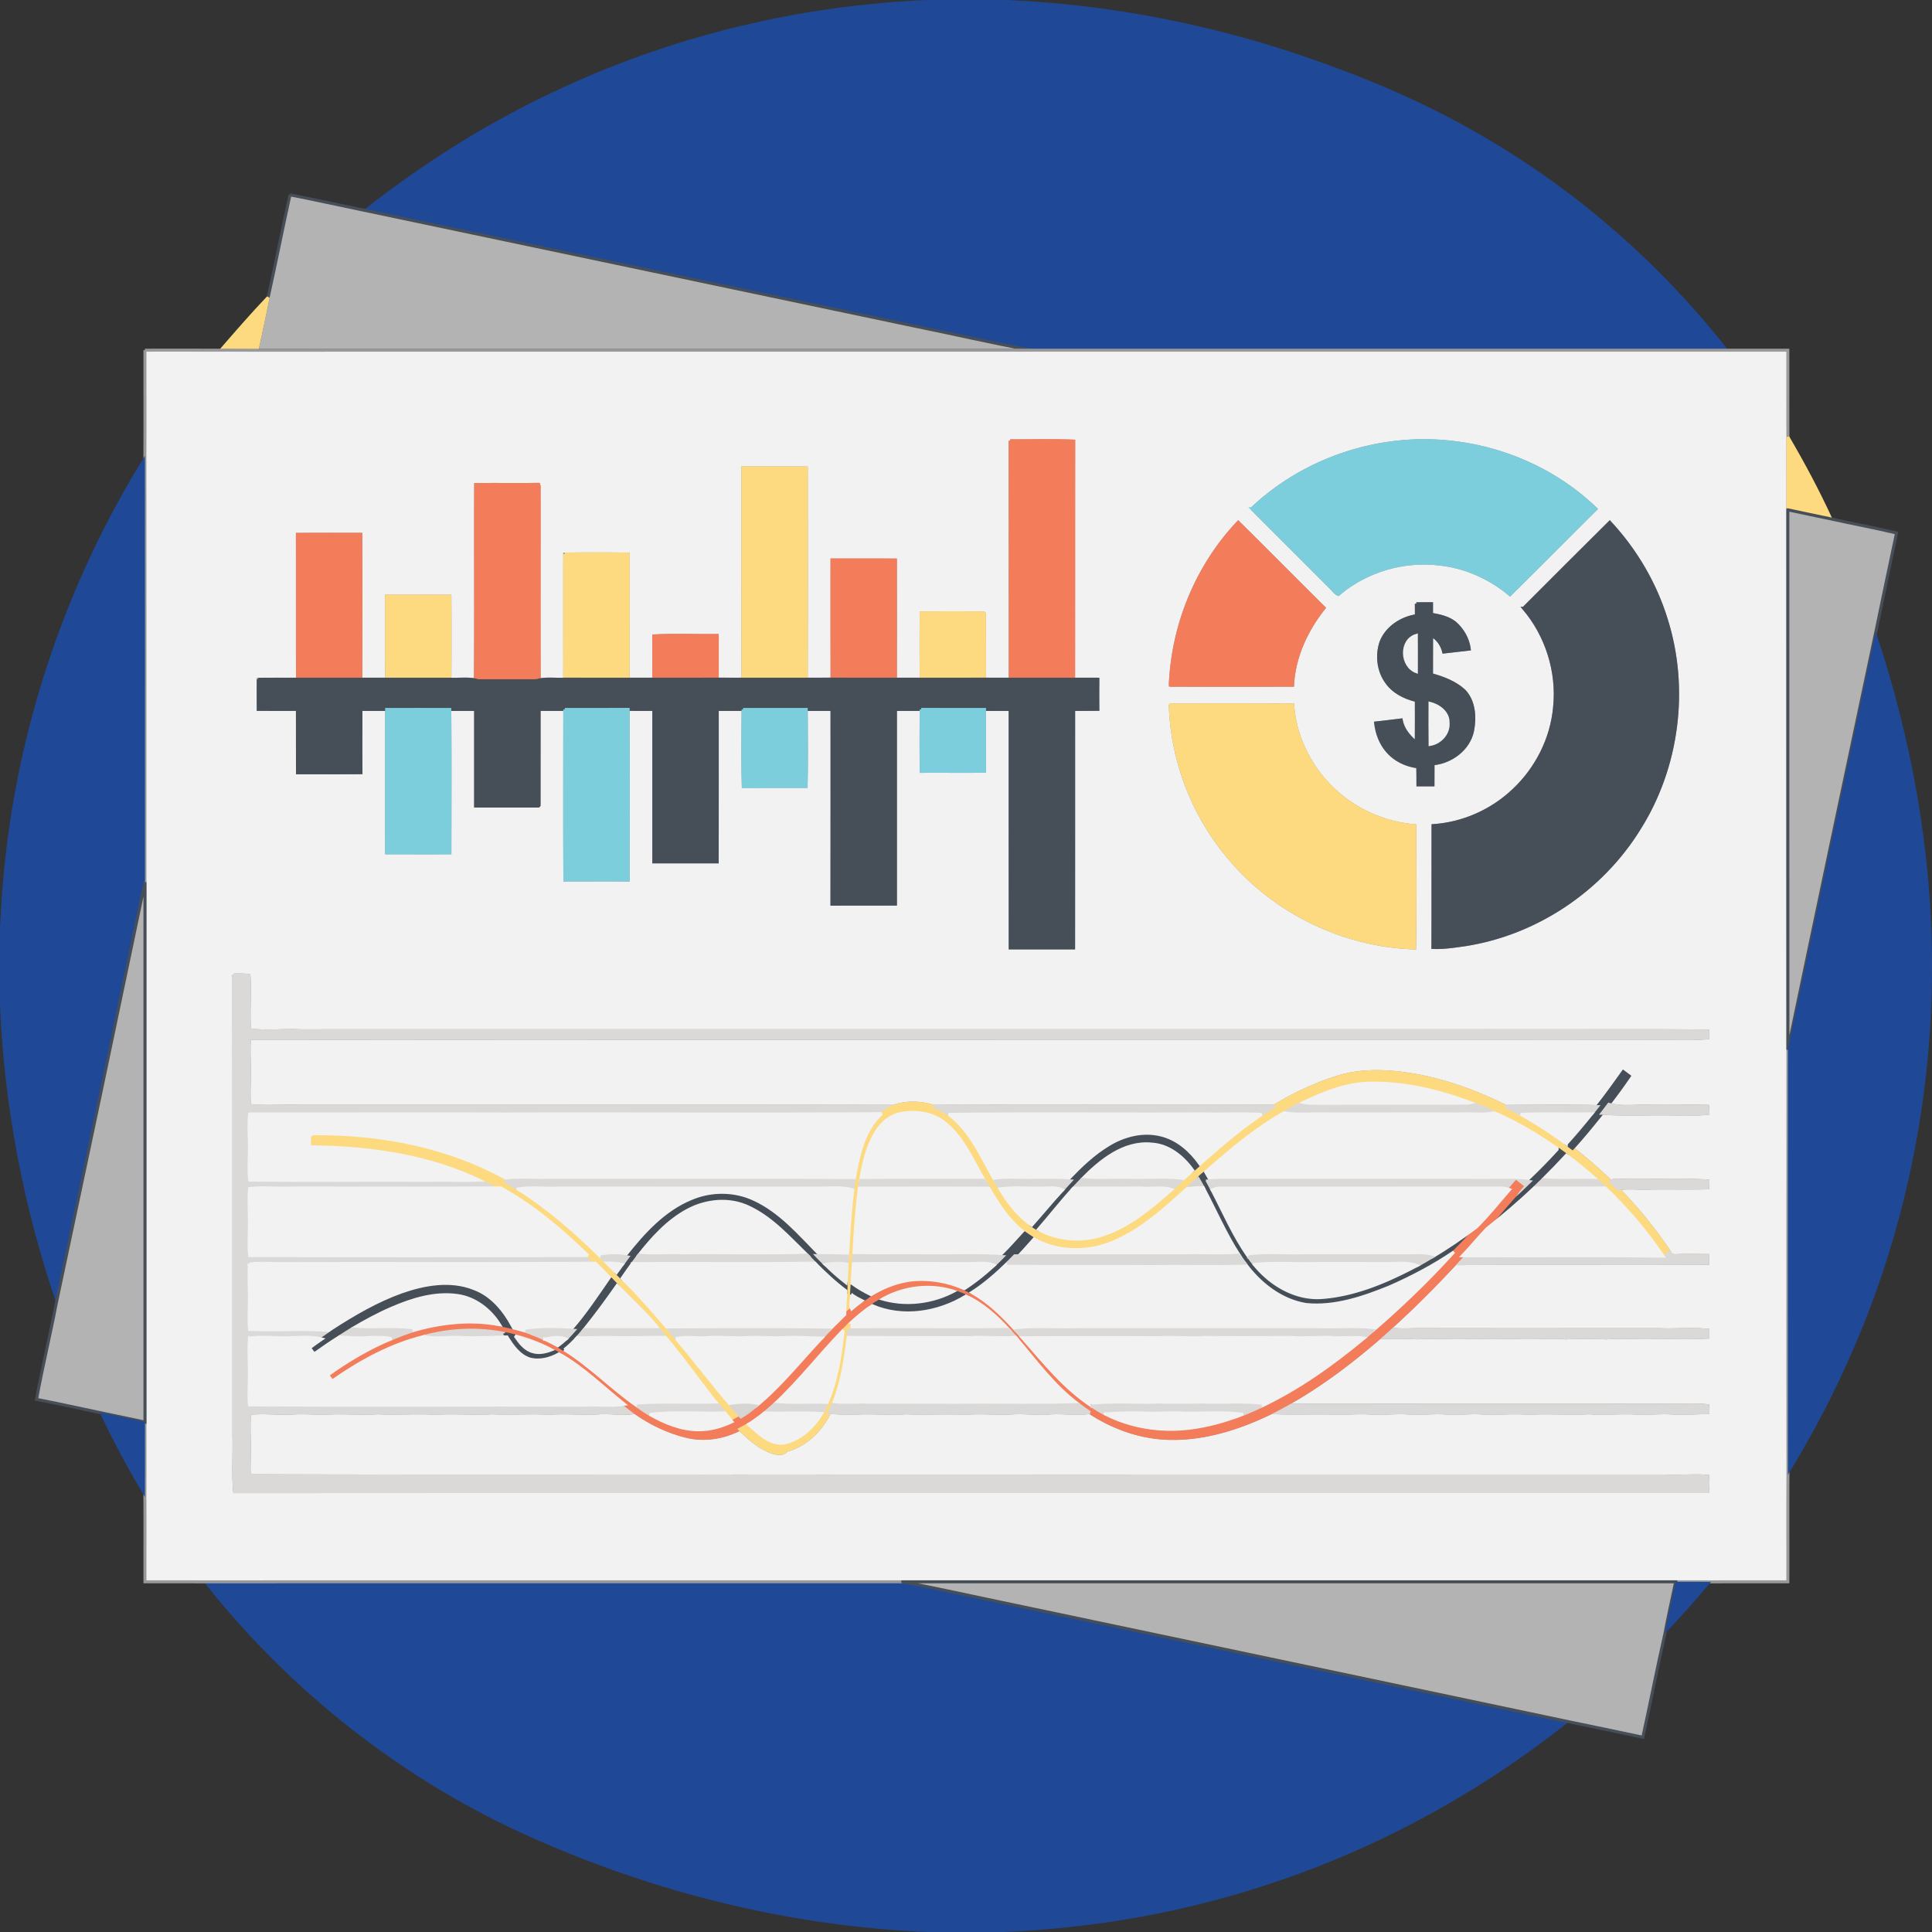 <?xml version="1.0" encoding="UTF-8"?><!DOCTYPE svg PUBLIC "-//W3C//DTD SVG 1.1//EN" "http://www.w3.org/Graphics/SVG/1.1/DTD/svg11.dtd"><svg xmlns="http://www.w3.org/2000/svg" xml:space="preserve" width="250" height="250" viewBox="0 0 341.74 341.74" shape-rendering="geometricPrecision" text-rendering="geometricPrecision" image-rendering="optimizeQuality" fill-rule="evenodd" clip-rule="evenodd"><rect x="0" y="0" width="341.74" height="341.74" fill="#333333" stroke="none"/><defs><style>.str7{stroke:#454d57;stroke-width:.53;stroke-miterlimit:2.613}.str0,.str1,.str3,.str4,.str5,.str6,.str8,.str9{stroke:#464e58;stroke-width:.53;stroke-miterlimit:2.613}.str1,.str3,.str4,.str5,.str6,.str8,.str9{stroke:#7ccedc}.str1,.str3,.str5,.str6,.str8,.str9{stroke:#d6d5d4}.str1,.str3,.str5,.str6,.str9{stroke:#dad9d8}.str1,.str3,.str5,.str9{stroke:#f1f1f1}.str1,.str3,.str5{stroke:#f2f2f2}.str1,.str3{stroke:#f37c5a}.str1{stroke:#fdda7f}.fil0,.fil4,.fil9{fill:none;fill-rule:nonzero}.fil0,.fil9{fill:#1f4897}.fil9{fill:#454d57}.fil1,.fil6,.fil7{fill:#464e58;fill-rule:nonzero}.fil1,.fil6{fill:#7ccedc}.fil1{fill:#b3b3b3}.fil10,.fil11,.fil8{fill:#d6d5d4;fill-rule:nonzero}.fil11,.fil8{fill:#dad9d8}.fil11{fill:#f1f1f1}.fil2,.fil3,.fil5{fill:#f2f2f2;fill-rule:nonzero}.fil2,.fil5{fill:#f37c5a}.fil2{fill:#fdda7f}</style></defs><g id="Layer_x0020_1"><g id="_2709125878032"><path class="fil0" d="M164.09 0h14c16.66.73 33.21 3.73 49.09 8.82 12.63 4.08 24.99 9.18 36.39 16.03 16.2 9.6 30.51 22.29 42.13 37.09-41.09 0-82.2.01-123.3 0-6.94-1.27-13.81-2.88-20.73-4.28L64.31 37.17c10.94-8.61 22.82-16.04 35.5-21.8C119.96 6.1 141.94.92 164.09 0zM36.06 279.81c41.21-.03 82.42 0 123.63-.01 6.78 1.3 13.51 2.82 20.26 4.21 32.52 6.85 65.04 13.67 97.55 20.54-15.81 12.56-33.8 22.41-53 28.71-15.17 5.04-31.05 7.82-47.02 8.48h-13.37c-25.71-1.05-51.1-7.64-74.32-18.67-20.89-10.1-39.37-25.05-53.73-43.26z"/><path class="fil1 str0" d="M51.29 34.46c4.35.85 8.68 1.82 13.02 2.71l97.36 20.49c6.92 1.4 13.79 3.01 20.73 4.28-45.64.01-91.28-.01-136.93.01.67-3.11 1.35-6.22 1.96-9.34 1.34-6.04 2.54-12.11 3.86-18.15z"/><path class="fil2 str1" d="M39.08 61.94c2.74-3.15 5.47-6.31 8.35-9.33-.61 3.12-1.29 6.23-1.96 9.34-2.13 0-4.26-.02-6.39-.01z"/><path class="fil3" d="M25.64 61.94c4.48-.01 8.96 0 13.44 0 2.13-.01 4.26.01 6.39.01 45.65-.02 91.29 0 136.93-.01 41.1.01 82.21 0 123.3 0h10.54c.01 5.13-.01 10.26.01 15.39-.02 4.28 0 8.56-.01 12.85.01 31.83-.01 63.67.01 95.51 0 25.05-.03 50.11.01 75.16-.04 6.32 0 12.63-.02 18.95-4.53.01-9.06-.01-13.59.01-2.08-.03-4.17 0-6.25-.01H159.69c-41.21.01-82.42-.02-123.63.01-3.47-.02-6.94 0-10.42-.01-.01-5.01.02-10.01-.01-15.01.03-4.42.01-8.83.01-13.25v-95.49c0-25.14.02-50.27-.01-75.41.03-6.23 0-12.46.01-18.7zm153.04 16.03c0 14.06 0 28.12.01 42.17-1.51 0-3.03.01-4.54-.01-.01-3.85.01-7.71-.01-11.57l-.15-.15c-3.68-.03-7.36-.03-11.05 0-.03 3.91-.02 7.82 0 11.73-1.52 0-3.04-.01-4.56 0 .02-7.03.01-14.05 0-21.08-3.74-.02-7.47-.01-11.21-.01 0 7.03-.01 14.05.01 21.08-1.53.01-3.05.01-4.57.01.04-12.45.03-24.91.01-37.36-3.74-.04-7.47 0-11.21-.02 0 12.46-.03 24.92.02 37.38-1.52.01-3.04 0-4.56-.01 0-2.57.01-5.15 0-7.72-3.73.04-7.51-.13-11.23.08.03 2.55-.01 5.1.01 7.65-1.51-.01-3.03 0-4.54 0 .02-7.38 0-14.75.01-22.13-3.74-.05-7.49-.05-11.23 0-.01 7.38 0 14.75 0 22.12-1.5.09-3.05-.14-4.52.14-.03-11.06 0-22.12-.01-33.18-.03-.47.08-.96-.09-1.41-3.71.05-7.42-.01-11.13.03-.04 11.52.04 23.04-.04 34.56-1.45-.28-3.03-.06-4.52-.13.03-4.89.03-9.79 0-14.67-3.73-.04-7.47 0-11.21-.02.02 4.9-.03 9.79.03 14.69-1.53-.02-3.05.01-4.58 0 .03-8.54.03-17.08 0-25.63-3.73 0-7.47-.01-11.21.01.01 8.54 0 17.08.01 25.62-2.32.02-4.63-.02-6.94.01-.03 1.77 0 3.55 0 5.33 2.31.03 4.62-.01 6.93 0 .01 3.74 0 7.47.01 11.21 3.74 0 7.49.03 11.23-.01-.04-3.73 0-7.46-.01-11.19 1.51-.02 3.03 0 4.55 0-.03 8.46-.03 16.91 0 25.36 3.73-.01 7.46.02 11.19-.01.01-8.45.05-16.9-.02-25.35 1.53.01 3.05-.02 4.57 0 0 5.69.01 11.39 0 17.08 3.7-.01 7.4.01 11.11 0l.11-.11c.02-5.66-.01-11.31.01-16.97 1.51-.01 3.02-.01 4.54 0 0 10.05-.04 20.11.02 30.17 3.73.01 7.46-.03 11.19.01.02-10.06.01-20.13 0-30.19 1.51 0 3.02.01 4.54.01v26.96c3.74.01 7.48 0 11.21 0 .02-8.99.01-17.98.01-26.96 1.52.01 3.04-.02 4.57 0-.03 4.53-.1 9.09.04 13.62 3.7-.01 7.4 0 11.11-.01.09-4.53.05-9.08.02-13.61 1.52-.01 3.04-.01 4.56 0 0 11.48.01 22.96-.01 34.44 3.74-.02 7.48.01 11.23-.01V125.5c1.51-.04 3.03.01 4.55-.02-.02 3.65-.04 7.31.01 10.96 3.73-.03 7.47.03 11.2-.02.01-3.65-.01-7.29 0-10.93 1.51.01 3.02-.02 4.53 0 .01 14.06-.01 28.12.01 42.18 3.74-.01 7.47.01 11.21 0 .02-14.06 0-28.12.01-42.18 1.43-.02 2.85.01 4.28-.02-.02-1.78-.01-3.55 0-5.33-1.43-.02-2.86.01-4.29 0 .03-14.03-.01-28.07.02-42.11-3.72-.16-7.49-.04-11.24-.06zm42.76 12.01c4.66 4.69 9.37 9.35 14.03 14.04.41.37.72.91 1.26 1.11 4.82-4.13 11.38-6.1 17.68-5.39 4.66.45 9.11 2.42 12.68 5.43 5.09-5.03 10.12-10.11 15.2-15.14-6.71-6.49-15.66-10.61-24.92-11.73-12.93-1.68-26.47 2.71-35.93 11.68zm-14.43 31.22c7.2.02 14.41.02 21.62 0 .26-5.03 2.46-9.78 5.58-13.67-5.08-5.03-10.1-10.12-15.19-15.14-7.33 7.74-11.59 18.19-12.01 28.81zm62.5-13.61c4.1 4.79 6.13 11.27 5.47 17.54-.51 5.56-3.19 10.85-7.27 14.66-3.83 3.64-8.94 5.91-14.23 6.25-.03 7.18.02 14.36-.02 21.55 1.86.09 3.79-.22 5.66-.48 12.59-1.94 24.1-9.66 30.8-20.48 6.9-10.9 8.69-24.84 4.79-37.14-1.97-6.36-5.44-12.23-9.97-17.1-5.1 5.05-10.16 10.13-15.23 15.2zm-18.98-.79c0 .7.01 1.41.01 2.11-2.68.41-5.31 2.12-6.28 4.72-.76 2.31-.46 5.02.98 7.01 1.22 1.77 3.25 2.77 5.29 3.26.01 2.49.01 4.99-.01 7.48-1.24-1.06-2.39-2.36-2.67-4.03-1.51.18-3.01.39-4.52.54.21 1.77.84 3.54 2.02 4.91 1.35 1.62 3.36 2.58 5.43 2.83.04 1.07.02 2.13.03 3.2h2.66c.01-1.24 0-2.48.01-3.73 3.23-.3 6.36-2.62 7-5.9.45-2.37.26-5.16-1.47-6.99-1.61-1.5-3.72-2.28-5.8-2.87-.01-2.32.01-4.63.01-6.95 1.12.6 1.86 1.72 2.15 2.94 1.5-.18 3.01-.34 4.52-.52-.23-1.79-1.17-3.44-2.52-4.62-1.18-.95-2.71-1.27-4.16-1.53v-1.87c-.89 0-1.78-.01-2.68.01zm-43.52 17.89c.29 10.02 4.16 19.87 10.73 27.43 8.03 9.41 20.12 15.16 32.48 15.55.1-7.2.05-14.41.04-21.61-5.81-.48-11.4-3.13-15.37-7.4-3.58-3.77-5.88-8.77-6.23-13.96-7.22-.04-14.43-.03-21.65-.01zM41.37 172.47c.02 27.16.01 54.33.01 81.49.09 3.29-.18 6.59.13 9.88 86.84-.02 173.68 0 260.52-.01.1-.9.1-1.81.03-2.7-2.53-.2-5.07.08-7.6-.05-47.74.01-95.48 0-143.22.01-35.71-.05-71.42.07-107.13-.06-.15-2.02.09-4.04-.01-6.06-.04-1.65-.09-3.31.04-4.96 2.65-.32 5.31.14 7.95-.08 1.79-.1 3.57.06 5.35.06 3.11-.23 6.22.13 9.32-.09 3.46.18 6.92-.12 10.37.1 3.34-.24 6.68.12 10.01-.1 3.33.2 6.67-.14 10.01.1 3.01-.26 6.02.13 9.03-.1 2.05-.12 4.1.34 6.13-.08 2.78 1.97 5.92 3.48 9.25 4.27 3.12.73 6.45.18 9.29-1.28 1.63 1.6 3.41 3.18 5.58 4 .88.29 2.03.59 2.71-.27 3.39-.94 6.09-3.55 7.58-6.69 1.51.06 3.02.19 4.53.13 3.01-.2 6.02.14 9.03-.08 3.55.18 7.1-.1 10.66.1 2.79-.26 5.58.13 8.37-.09 2.11-.11 4.21.22 6.31.03 2.38-.2 4.77.29 7.14-.1 4.13 2.71 8.96 4.44 13.92 4.58 6.36.19 12.57-1.81 18.23-4.57 4.15.24 8.3-.06 12.45.16 1.56-.07 3.13-.16 4.7-.08 2.33.2 4.68-.15 7.02 0 2.21.18 4.43-.15 6.65.01 2.01.17 4.01-.12 6.02-.03 2.89.22 5.79-.17 8.68.09 3.56-.22 7.12.09 10.67-.1 2.68.2 5.35-.09 8.02.04 2.13.18 4.25-.14 6.38-.02 2.2.18 4.4-.04 6.6-.05 0-.41-.01-.81-.02-1.21-1.64-.19-3.3-.14-4.94-.09-22.04-.04-44.08 0-66.12-.02-1.15.06-2.31.04-3.46-.12 5.93-3.28 11.36-7.41 16.48-11.84 2.24-.04 4.47-.06 6.71.06 3.23-.23 6.46.11 9.69-.1 2.56.09 5.11.07 7.67.01 2.99.23 5.99-.18 8.99.09a68.3 68.3 0 0 1 7.01.01c3.12-.25 6.25.1 9.38-.11 2.87.08 5.73.1 8.6-.03.01-.41.01-.81 0-1.21-2.86-.32-5.74.03-8.62-.11-14.13 0-28.26.02-42.39-.01-1.76 0-3.54.19-5.28-.17 4.04-3.65 7.9-7.51 11.6-11.5 14.89-.08 29.78.02 44.67-.05.02-.46.02-.92 0-1.38-1.64.01-3.28-.08-4.93 0-.65-.02-1.6.25-1.82-.61a78.517 78.517 0 0 0-9.09-11.17c1.94-.4 3.93 0 5.9-.16 3.31-.04 6.62.04 9.94-.04.01-.4.03-.81.04-1.21-4.97-.3-9.98-.03-14.97-.13-.75.03-1.54-.13-2.24.19-2.17-2.04-4.39-4.02-6.76-5.82 1.83-2.01 3.54-4.11 5.24-6.23 4.46.31 8.96.01 13.43.15 1.77-.08 3.55.1 5.3-.15-.02-.4-.03-.81-.05-1.21-3.42-.13-6.83.07-10.25-.06-2.41-.05-4.89.38-7.24-.31 1.25-1.63 2.46-3.29 3.62-4.98-.36-.27-.71-.53-1.06-.79-1.49 2.09-2.98 4.17-4.57 6.18-5.41-.15-10.81-.06-16.22-.03-4.93-2.46-10.15-4.39-15.57-5.43-4.82-.87-9.91-1.2-14.61.39-3.76 1.23-7.35 2.92-10.72 4.97-20.09.1-40.19-.03-60.28.06-2.3-.7-4.84-.81-7.12 0-35.1-.07-70.2 0-105.3-.03-2.87-.12-5.75.23-8.6-.14-.21-2.55.07-5.09-.05-7.64-.02-1.4-.09-2.82.06-4.22 82.44.06 164.89 0 247.33.03 3.54-.11 7.1.17 10.62-.13 0-.41 0-.81-.01-1.21-12.78-.1-25.55 0-38.32-.04-70.23.02-140.46-.01-210.68.01-2.98-.16-5.98.26-8.95-.17-.23-3.2.12-6.42-.1-9.62-.88-.09-1.78-.11-2.67-.07z"/><path id="_1" class="fil4" d="M25.64 61.94c4.48-.01 8.96 0 13.44 0 2.13-.01 4.26.01 6.39.01 45.65-.02 91.29 0 136.93-.01 41.1.01 82.21 0 123.3 0h10.54c.01 5.13-.01 10.26.01 15.39-.02 4.28 0 8.56-.01 12.85.01 31.83-.01 63.67.01 95.51 0 25.05-.03 50.11.01 75.16-.04 6.32 0 12.63-.02 18.95-4.53.01-9.06-.01-13.59.01-2.08-.03-4.17 0-6.25-.01H159.69c-41.21.01-82.42-.02-123.63.01-3.47-.02-6.94 0-10.42-.01-.01-5.01.02-10.01-.01-15.01.03-4.42.01-8.83.01-13.25v-95.49c0-25.14.02-50.27-.01-75.41.03-6.23 0-12.46.01-18.7m153.04 16.03c0 14.06 0 28.12.01 42.17-1.51 0-3.03.01-4.54-.01-.01-3.85.01-7.71-.01-11.57l-.15-.15c-3.68-.03-7.36-.03-11.05 0-.03 3.91-.02 7.82 0 11.73-1.52 0-3.04-.01-4.56 0 .02-7.03.01-14.05 0-21.08-3.74-.02-7.47-.01-11.21-.01 0 7.03-.01 14.05.01 21.08-1.53.01-3.05.01-4.57.01.04-12.45.03-24.91.01-37.36-3.74-.04-7.47 0-11.21-.02 0 12.46-.03 24.92.02 37.38-1.52.01-3.04 0-4.56-.01 0-2.57.01-5.15 0-7.72-3.73.04-7.51-.13-11.23.08.03 2.55-.01 5.1.01 7.65-1.51-.01-3.03 0-4.54 0 .02-7.38 0-14.75.01-22.13-3.74-.05-7.49-.05-11.23 0-.01 7.38 0 14.75 0 22.12-1.5.09-3.05-.14-4.52.14-.03-11.06 0-22.12-.01-33.18-.03-.47.08-.96-.09-1.41-3.71.05-7.42-.01-11.13.03-.04 11.52.04 23.04-.04 34.56-1.45-.28-3.03-.06-4.52-.13.03-4.89.03-9.79 0-14.67-3.73-.04-7.47 0-11.21-.02.02 4.9-.03 9.79.03 14.69-1.53-.02-3.05.01-4.58 0 .03-8.54.03-17.08 0-25.63-3.73 0-7.47-.01-11.21.01.01 8.54 0 17.08.01 25.62-2.32.02-4.63-.02-6.94.01-.03 1.77 0 3.55 0 5.33 2.31.03 4.62-.01 6.93 0 .01 3.74 0 7.47.01 11.21 3.74 0 7.49.03 11.23-.01-.04-3.73 0-7.46-.01-11.19 1.51-.02 3.03 0 4.55 0-.03 8.46-.03 16.91 0 25.36 3.73-.01 7.46.02 11.19-.01.01-8.45.05-16.9-.02-25.35 1.53.01 3.05-.02 4.57 0 0 5.69.01 11.39 0 17.08 3.7-.01 7.4.01 11.11 0l.11-.11c.02-5.66-.01-11.31.01-16.97 1.51-.01 3.02-.01 4.54 0 0 10.05-.04 20.11.02 30.17 3.73.01 7.46-.03 11.19.01.02-10.06.01-20.13 0-30.19 1.51 0 3.02.01 4.54.01v26.96c3.74.01 7.48 0 11.21 0 .02-8.99.01-17.98.01-26.96 1.52.01 3.04-.02 4.57 0-.03 4.53-.1 9.09.04 13.62 3.7-.01 7.4 0 11.11-.01.09-4.53.05-9.08.02-13.61 1.52-.01 3.04-.01 4.56 0 0 11.48.01 22.96-.01 34.44 3.74-.02 7.48.01 11.23-.01V125.5c1.51-.04 3.03.01 4.55-.02-.02 3.65-.04 7.31.01 10.96 3.73-.03 7.47.03 11.2-.02.01-3.65-.01-7.29 0-10.93 1.51.01 3.02-.02 4.53 0 .01 14.06-.01 28.12.01 42.18 3.74-.01 7.47.01 11.21 0 .02-14.06 0-28.12.01-42.18 1.43-.02 2.85.01 4.28-.02-.02-1.78-.01-3.55 0-5.33-1.43-.02-2.86.01-4.29 0 .03-14.03-.01-28.07.02-42.11-3.72-.16-7.49-.04-11.24-.06m42.76 12.01c4.66 4.69 9.37 9.35 14.03 14.04.41.37.72.91 1.26 1.11 4.82-4.13 11.38-6.1 17.68-5.39 4.66.45 9.11 2.42 12.68 5.43 5.09-5.03 10.12-10.11 15.2-15.14-6.71-6.49-15.66-10.61-24.92-11.73-12.93-1.68-26.47 2.71-35.93 11.68m-14.43 31.22c7.2.02 14.41.02 21.62 0 .26-5.03 2.46-9.78 5.58-13.67-5.08-5.03-10.1-10.12-15.19-15.14-7.33 7.74-11.59 18.19-12.01 28.81m62.5-13.61c4.1 4.79 6.13 11.27 5.47 17.54-.51 5.56-3.19 10.85-7.27 14.66-3.83 3.64-8.94 5.91-14.23 6.25-.03 7.18.02 14.36-.02 21.55 1.86.09 3.79-.22 5.66-.48 12.59-1.94 24.1-9.66 30.8-20.48 6.9-10.9 8.69-24.84 4.79-37.14-1.97-6.36-5.44-12.23-9.97-17.1-5.1 5.05-10.16 10.13-15.23 15.2m-18.98-.79c0 .7.01 1.41.01 2.11-2.68.41-5.31 2.12-6.28 4.72-.76 2.31-.46 5.02.98 7.01 1.22 1.77 3.25 2.77 5.29 3.26.01 2.49.01 4.99-.01 7.48-1.24-1.06-2.39-2.36-2.67-4.03-1.51.18-3.01.39-4.52.54.21 1.77.84 3.54 2.02 4.91 1.35 1.62 3.36 2.58 5.43 2.83.04 1.07.02 2.13.03 3.2h2.66c.01-1.24 0-2.48.01-3.73 3.23-.3 6.36-2.62 7-5.9.45-2.37.26-5.16-1.47-6.99-1.61-1.5-3.72-2.28-5.8-2.87-.01-2.32.01-4.63.01-6.95 1.12.6 1.86 1.72 2.15 2.94 1.5-.18 3.01-.34 4.52-.52-.23-1.79-1.17-3.44-2.52-4.62-1.18-.95-2.71-1.27-4.16-1.53v-1.87c-.89 0-1.78-.01-2.68.01m-43.52 17.89c.29 10.02 4.16 19.87 10.73 27.43 8.03 9.41 20.12 15.16 32.48 15.55.1-7.2.05-14.41.04-21.61-5.81-.48-11.4-3.13-15.37-7.4-3.58-3.77-5.88-8.77-6.23-13.96-7.22-.04-14.43-.03-21.65-.01M41.37 172.47c.02 27.16.01 54.33.01 81.49.09 3.29-.18 6.59.13 9.88 86.84-.02 173.68 0 260.52-.01.1-.9.1-1.81.03-2.7-2.53-.2-5.07.08-7.6-.05-47.74.01-95.48 0-143.22.01-35.71-.05-71.42.07-107.13-.06-.15-2.02.09-4.04-.01-6.06-.04-1.65-.09-3.31.04-4.96 2.65-.32 5.31.14 7.95-.08 1.79-.1 3.57.06 5.35.06 3.11-.23 6.22.13 9.32-.09 3.46.18 6.92-.12 10.37.1 3.34-.24 6.68.12 10.01-.1 3.33.2 6.67-.14 10.01.1 3.01-.26 6.02.13 9.03-.1 2.05-.12 4.1.34 6.13-.08 2.78 1.97 5.92 3.48 9.25 4.27 3.12.73 6.45.18 9.29-1.28 1.63 1.6 3.41 3.18 5.58 4 .88.29 2.03.59 2.71-.27 3.39-.94 6.09-3.55 7.58-6.69 1.51.06 3.02.19 4.53.13 3.01-.2 6.02.14 9.03-.08 3.55.18 7.1-.1 10.66.1 2.79-.26 5.58.13 8.37-.09 2.11-.11 4.21.22 6.31.03 2.38-.2 4.77.29 7.14-.1 4.13 2.71 8.96 4.44 13.92 4.58 6.36.19 12.57-1.81 18.23-4.57 4.15.24 8.3-.06 12.45.16 1.56-.07 3.13-.16 4.7-.08 2.33.2 4.68-.15 7.02 0 2.21.18 4.43-.15 6.65.01 2.01.17 4.01-.12 6.02-.03 2.89.22 5.79-.17 8.68.09 3.56-.22 7.12.09 10.67-.1 2.68.2 5.35-.09 8.02.04 2.13.18 4.25-.14 6.38-.02 2.2.18 4.4-.04 6.6-.05 0-.41-.01-.81-.02-1.21-1.64-.19-3.3-.14-4.94-.09-22.04-.04-44.08 0-66.12-.02-1.15.06-2.31.04-3.46-.12 5.93-3.28 11.36-7.41 16.48-11.84 2.24-.04 4.47-.06 6.71.06 3.23-.23 6.46.11 9.69-.1 2.56.09 5.11.07 7.67.01 2.99.23 5.99-.18 8.99.09a68.3 68.3 0 0 1 7.01.01c3.12-.25 6.25.1 9.38-.11 2.87.08 5.73.1 8.6-.03.01-.41.01-.81 0-1.21-2.86-.32-5.74.03-8.62-.11-14.13 0-28.26.02-42.39-.01-1.76 0-3.54.19-5.28-.17 4.04-3.65 7.9-7.51 11.6-11.5 14.89-.08 29.78.02 44.67-.05.02-.46.02-.92 0-1.38-1.64.01-3.28-.08-4.93 0-.65-.02-1.6.25-1.82-.61a78.517 78.517 0 0 0-9.09-11.17c1.94-.4 3.93 0 5.9-.16 3.31-.04 6.62.04 9.94-.04.01-.4.03-.81.04-1.21-4.97-.3-9.98-.03-14.97-.13-.75.03-1.54-.13-2.24.19-2.17-2.04-4.39-4.02-6.76-5.82 1.83-2.01 3.54-4.11 5.24-6.23 4.46.31 8.96.01 13.43.15 1.77-.08 3.55.1 5.3-.15-.02-.4-.03-.81-.05-1.21-3.42-.13-6.83.07-10.25-.06-2.41-.05-4.89.38-7.24-.31 1.25-1.63 2.46-3.29 3.62-4.98-.36-.27-.71-.53-1.06-.79-1.49 2.09-2.98 4.17-4.57 6.18-5.41-.15-10.81-.06-16.22-.03-4.93-2.46-10.15-4.39-15.57-5.43-4.82-.87-9.91-1.2-14.61.39-3.76 1.23-7.35 2.92-10.72 4.97-20.09.1-40.19-.03-60.28.06-2.3-.7-4.84-.81-7.12 0-35.1-.07-70.2 0-105.3-.03-2.87-.12-5.75.23-8.6-.14-.21-2.55.07-5.09-.05-7.64-.02-1.4-.09-2.82.06-4.22 82.44.06 164.89 0 247.33.03 3.54-.11 7.1.17 10.62-.13 0-.41 0-.81-.01-1.21-12.78-.1-25.55 0-38.32-.04-70.23.02-140.46-.01-210.68.01-2.98-.16-5.98.26-8.95-.17-.23-3.2.12-6.42-.1-9.62-.88-.09-1.78-.11-2.67-.07z" stroke="#999" stroke-width=".53" stroke-miterlimit="2.613"/><path class="fil2 str1" d="M316.25 77.33c2.75 4.7 5.31 9.5 7.59 14.45-2.53-.53-5.07-1.05-7.6-1.6.01-4.29-.01-8.57.01-12.85z"/><path class="fil5 str3" d="M178.68 77.97c3.75.02 7.52-.1 11.24.06-.03 14.04.01 28.08-.02 42.11h-11.21c-.01-14.05-.01-28.11-.01-42.17z"/><path class="fil6 str4" d="M221.44 89.98c9.46-8.97 23-13.36 35.93-11.68 9.26 1.12 18.21 5.24 24.92 11.73-5.08 5.03-10.11 10.11-15.2 15.14-3.57-3.01-8.02-4.98-12.68-5.43-6.3-.71-12.86 1.26-17.68 5.39-.54-.2-.85-.74-1.26-1.11-4.66-4.69-9.37-9.35-14.03-14.04z"/><path class="fil0" d="M.39 157.68c2.04-27.22 10.82-53.87 25.24-77.04.03 25.14.01 50.27.01 75.41-5.18 24.83-10.41 49.65-15.68 74.45C4.17 213.51.73 195.7 0 177.75v-13.71c.15-2.12.21-4.25.39-6.36z"/><path class="fil2 str1" d="M131.41 82.76c3.74.02 7.47-.02 11.21.02.02 12.45.03 24.91-.01 37.36h-11.18c-.05-12.46-.02-24.92-.02-37.38z"/><path class="fil5 str3" d="M84.14 85.71c3.71-.04 7.42.02 11.13-.03.17.45.06.94.09 1.41.01 11.06-.02 22.12.01 33.18-.6.24-1.26.11-1.89.14-2.98.01-5.96 0-8.94 0a7.46 7.46 0 0 0-.44-.14c.08-11.52 0-23.04.04-34.56z"/><path class="fil1 str0" d="M316.24 90.18c2.53.55 5.07 1.07 7.6 1.6 3.87.86 7.78 1.58 11.63 2.5-1.22 5.83-2.48 11.67-3.67 17.51-5.21 24.63-10.42 49.26-15.55 73.9-.02-31.84 0-63.68-.01-95.51z"/><path class="fil5 str3" d="M207.01 121.2c.42-10.62 4.68-21.07 12.01-28.81 5.09 5.02 10.11 10.11 15.19 15.14-3.12 3.89-5.32 8.64-5.58 13.67-7.21.02-14.42.02-21.62 0z"/><path class="fil7 str0" d="M269.51 107.59c5.07-5.07 10.13-10.15 15.23-15.2 4.53 4.87 8 10.74 9.97 17.1 3.9 12.3 2.11 26.24-4.79 37.14-6.7 10.82-18.21 18.54-30.8 20.48-1.87.26-3.8.57-5.66.48.04-7.19-.01-14.37.02-21.55 5.29-.34 10.4-2.61 14.23-6.25 4.08-3.81 6.76-9.1 7.27-14.66.66-6.27-1.37-12.75-5.47-17.54z"/><path class="fil5 str3" d="M52.61 94.52c3.74-.02 7.48-.01 11.21-.01.03 8.55.03 17.09 0 25.63-3.73 0-7.47.01-11.2 0-.01-8.54 0-17.08-.01-25.62z"/><path class="fil2 str1" d="M99.89 98.01c3.74-.05 7.49-.05 11.23 0-.01 7.38.01 14.75-.01 22.13-3.74-.01-7.48.01-11.22-.01 0-7.37-.01-14.74 0-22.12z"/><path class="fil5 str3" d="M147.17 99.05c3.74 0 7.47-.01 11.21.01.01 7.03.02 14.05 0 21.08-3.74-.01-7.47.01-11.2-.01-.02-7.03-.01-14.05-.01-21.08z"/><path class="fil2 str1" d="M68.37 105.45c3.74.02 7.48-.02 11.21.02.03 4.88.03 9.78 0 14.67-3.73.01-7.46-.01-11.18 0-.06-4.9-.01-9.79-.03-14.69z"/><path class="fil7" d="M250.53 106.8c.9-.02 1.79-.01 2.68-.01v1.87c1.45.26 2.98.58 4.16 1.53 1.35 1.18 2.29 2.83 2.52 4.62-1.51.18-3.02.34-4.52.52-.29-1.22-1.03-2.34-2.15-2.94 0 2.32-.02 4.63-.01 6.95 2.08.59 4.19 1.37 5.8 2.87 1.73 1.83 1.92 4.62 1.47 6.99-.64 3.28-3.77 5.6-7 5.9-.01 1.25 0 2.49-.01 3.73h-2.66c-.01-1.07.01-2.13-.03-3.2-2.07-.25-4.08-1.21-5.43-2.83-1.18-1.37-1.81-3.14-2.02-4.91 1.51-.15 3.01-.36 4.52-.54.28 1.67 1.43 2.97 2.67 4.03.02-2.49.02-4.99.01-7.48-2.04-.49-4.07-1.49-5.29-3.26-1.44-1.99-1.74-4.7-.98-7.01.97-2.6 3.6-4.31 6.28-4.72 0-.7-.01-1.41-.01-2.11zm0 12.01c0-2.14.02-4.28 0-6.42-2.89.85-2.71 5.41 0 6.42zm2.42 5.6c0 2.42-.03 4.85.01 7.27 1.83-.3 3.36-1.98 3.18-3.88.04-1.79-1.62-2.99-3.19-3.39z"/><path id="_1_0" class="fil4 str0" d="M250.53 106.8c.9-.02 1.79-.01 2.68-.01v1.87c1.45.26 2.98.58 4.16 1.53 1.35 1.18 2.29 2.83 2.52 4.62-1.51.18-3.02.34-4.52.52-.29-1.22-1.03-2.34-2.15-2.94 0 2.32-.02 4.63-.01 6.95 2.08.59 4.19 1.37 5.8 2.87 1.73 1.83 1.92 4.62 1.47 6.99-.64 3.28-3.77 5.6-7 5.9-.01 1.25 0 2.49-.01 3.73h-2.66c-.01-1.07.01-2.13-.03-3.2-2.07-.25-4.08-1.21-5.43-2.83-1.18-1.37-1.81-3.14-2.02-4.91 1.51-.15 3.01-.36 4.52-.54.28 1.67 1.43 2.97 2.67 4.03.02-2.49.02-4.99.01-7.48-2.04-.49-4.07-1.49-5.29-3.26-1.44-1.99-1.74-4.7-.98-7.01.97-2.6 3.6-4.31 6.28-4.72 0-.7-.01-1.41-.01-2.11m0 12.01c0-2.14.02-4.28 0-6.42-2.89.85-2.71 5.41 0 6.42m2.42 5.6c0 2.42-.03 4.85.01 7.27 1.83-.3 3.36-1.98 3.18-3.88.04-1.79-1.62-2.99-3.19-3.39z"/><path class="fil2 str1" d="M162.94 108.41c3.69-.03 7.37-.03 11.05 0l.15.15c.02 3.86 0 7.72.01 11.57-3.73.02-7.47 0-11.21.01-.02-3.91-.03-7.82 0-11.73z"/><path class="fil0" d="M316.25 185.69c5.13-24.64 10.34-49.27 15.55-73.9 6.29 18.81 9.88 38.57 9.94 58.42.09 17.43-2.47 34.88-7.66 51.53-4.24 13.73-10.3 26.88-17.82 39.11-.04-25.05-.01-50.11-.01-75.16z"/><path class="fil5 str3" d="M115.64 112.49c3.72-.21 7.5-.04 11.23-.08.01 2.57 0 5.15 0 7.72-3.74.02-7.48 0-11.22.01-.02-2.55.02-5.1-.01-7.65z"/><path class="fil3 str5" d="M250.53 118.81c-2.71-1.01-2.89-5.57 0-6.42.02 2.14 0 4.28 0 6.42z"/><path class="fil7 str0" d="M45.68 120.15c2.31-.03 4.62.01 6.94-.01 3.73.01 7.47 0 11.2 0 1.53.01 3.05-.02 4.58 0 3.72-.01 7.45.01 11.18 0 1.49.07 3.07-.15 4.52.13.11.03.33.1.44.14 2.98 0 5.96.01 8.94 0 .63-.03 1.29.1 1.89-.14 1.47-.28 3.02-.05 4.52-.14 3.74.02 7.48 0 11.22.01 1.51 0 3.03-.01 4.54 0 3.74-.01 7.48.01 11.22-.01 1.52.01 3.04.02 4.56.01h11.18c1.52 0 3.04 0 4.57-.01 3.73.02 7.46 0 11.2.01 1.52-.01 3.04 0 4.56 0 3.74-.01 7.48.01 11.21-.01 1.51.02 3.03.01 4.54.01h11.21c1.43.01 2.86-.02 4.29 0-.01 1.78-.02 3.55 0 5.33-1.43.03-2.85 0-4.28.02-.01 14.06.01 28.12-.01 42.18-3.74.01-7.47-.01-11.21 0-.02-14.06 0-28.12-.01-42.18-1.51-.02-3.02.01-4.53 0-3.73-.01-7.47 0-11.21-.01-1.52.03-3.04-.02-4.55.02v34.42c-3.75.02-7.49-.01-11.23.01.02-11.48.01-22.96.01-34.44-1.52-.01-3.04-.01-4.56 0-3.73-.01-7.45 0-11.17 0-1.53-.02-3.05.01-4.57 0 0 8.98.01 17.97-.01 26.96-3.73 0-7.47.01-11.21 0v-26.96c-1.52 0-3.03-.01-4.54-.01-3.74.01-7.48 0-11.21.01-1.52-.01-3.03-.01-4.54 0-.02 5.66.01 11.31-.01 16.97l-.11.11c-3.71.01-7.41-.01-11.11 0 .01-5.69 0-11.39 0-17.08-1.52-.02-3.04.01-4.57 0-3.72 0-7.44-.02-11.17 0-1.52 0-3.04-.02-4.55 0 .01 3.73-.03 7.46.01 11.19-3.74.04-7.49.01-11.23.01-.01-3.74 0-7.47-.01-11.21-2.31-.01-4.62.03-6.93 0 0-1.78-.03-3.56 0-5.33z"/><path class="fil3 str5" d="M252.95 124.41c1.57.4 3.23 1.6 3.19 3.39.18 1.9-1.35 3.58-3.18 3.88-.04-2.42-.01-4.85-.01-7.27z"/><path class="fil2 str1" d="M207.01 124.69c7.22-.02 14.43-.03 21.65.01.35 5.19 2.65 10.19 6.23 13.96 3.97 4.27 9.56 6.92 15.37 7.4.01 7.2.06 14.41-.04 21.61-12.36-.39-24.45-6.14-32.48-15.55-6.57-7.56-10.44-17.41-10.73-27.43z"/><path class="fil6 str4" d="M68.39 125.49c3.73-.02 7.45 0 11.17 0 .07 8.45.03 16.9.02 25.35-3.73.03-7.46 0-11.19.01-.03-8.45-.03-16.9 0-25.36zM99.9 125.49c3.73-.01 7.47 0 11.21-.01.01 10.06.02 20.13 0 30.19-3.73-.04-7.46 0-11.19-.01-.06-10.06-.02-20.12-.02-30.17zM131.44 125.49c3.72 0 7.44-.01 11.17 0 .03 4.53.07 9.08-.02 13.61-3.71.01-7.41 0-11.11.01-.14-4.53-.07-9.09-.04-13.62zM162.94 125.48c3.74.01 7.48 0 11.21.01-.01 3.64.01 7.28 0 10.93-3.73.05-7.47-.01-11.2.02-.05-3.65-.03-7.31-.01-10.96z"/><path class="fil1 str0" d="M9.96 230.5c5.27-24.8 10.5-49.62 15.68-74.45v95.49c-2.66-.57-5.32-1.13-7.99-1.68-3.72-.79-7.45-1.6-11.19-2.34 1.04-5.69 2.41-11.33 3.5-17.02z"/><path class="fil8 str6" d="M41.37 172.47c.89-.04 1.79-.02 2.67.07.22 3.2-.13 6.42.1 9.62 2.97.43 5.97.01 8.95.17 70.22-.02 140.45.01 210.68-.01 12.77.04 25.54-.06 38.32.04.01.4.01.8.01 1.21-3.52.3-7.08.02-10.62.13-82.44-.03-164.89.03-247.33-.03-.15 1.4-.08 2.82-.06 4.22.12 2.55-.16 5.09.05 7.64 2.85.37 5.73.02 8.6.14 35.1.03 70.2-.04 105.3.03-.73.36-1.43.79-2.09 1.29-22.26.14-44.53 0-66.79.06-15-.04-30.01.01-45.01-.01-.23 2.17.02 4.35-.04 6.53-.02 1.72-.14 3.45.05 5.17 10.54.1 21.08-.01 31.61.05 3.37-.08 6.73.1 10.1-.09.92.42 1.82.91 2.7 1.42-12.27.06-24.53.01-36.8.02-2.54.13-5.1-.2-7.63.09-.2 2.34.04 4.69-.04 7.03-.02 1.61-.12 3.23.06 4.83 19.94.06 39.88.04 59.82.01.46.44.91.9 1.35 1.35-18.74.11-37.49 0-56.24.06-1.65-.02-3.31-.15-4.96.08-.15 1.89-.03 3.78-.01 5.67.01 1.96-.15 3.93.01 5.89 4.95.25 9.93-.24 14.86.27-.69.47-1.36.95-2.05 1.43-2.24-.58-4.57-.17-6.85-.21-1.98-.06-3.97-.2-5.95.04-.19 2.08-.02 4.19-.02 6.28-.01 1.85-.15 3.69 0 5.54 19.68.14 39.35 0 59.03.06 2.43-.15 4.88.23 7.3-.16.61.48 1.22.97 1.86 1.42-2.03.42-4.08-.04-6.13.08-3.01.23-6.02-.16-9.03.1-3.34-.24-6.68.1-10.01-.1-3.33.22-6.67-.14-10.01.1-3.45-.22-6.91.08-10.37-.1-3.1.22-6.21-.14-9.32.09-1.78 0-3.56-.16-5.35-.06-2.64.22-5.3-.24-7.95.08-.13 1.65-.08 3.31-.04 4.96.1 2.02-.14 4.04.01 6.06 35.71.13 71.42.01 107.13.06 47.74-.01 95.48 0 143.22-.01 2.53.13 5.07-.15 7.6.05.07.89.07 1.8-.03 2.7-86.84.01-173.68-.01-260.52.01-.31-3.29-.04-6.59-.13-9.88 0-27.16.01-54.33-.01-81.49z"/><path class="fil0" d="M17.65 249.86c2.67.55 5.33 1.11 7.99 1.68 0 4.42.02 8.83-.01 13.25-2.89-4.85-5.59-9.81-7.98-14.93z"/><path class="fil1 str0" d="M159.69 279.8H296.4c-.64 3.05-1.33 6.09-1.9 9.16-1.38 6.09-2.57 12.23-3.91 18.33-4.36-.91-8.72-1.86-13.09-2.74-32.51-6.87-65.03-13.69-97.55-20.54-6.75-1.39-13.48-2.91-20.26-4.21z"/><path class="fil0" d="M296.4 279.8c2.08.01 4.17-.02 6.25.01-2.64 3.12-5.34 6.18-8.15 9.15.57-3.07 1.26-6.11 1.9-9.16z"/><path class="fil2 str1" d="M236.16 190.67c4.7-1.59 9.79-1.26 14.61-.39 5.42 1.04 10.64 2.97 15.57 5.43.9.45 1.77.94 2.66 1.4 2.79 1.57 5.49 3.3 8.05 5.21.36.28.72.55 1.09.82 2.37 1.8 4.59 3.78 6.76 5.82.43.45.87.9 1.33 1.35 3.36 3.44 6.42 7.18 9.09 11.17-.21.24-.42.47-.63.7-.13 0-.38.01-.5.02-2.99-4.36-6.4-8.43-10.24-12.06-.47-.45-.94-.9-1.42-1.33a77.613 77.613 0 0 0-5.45-4.48c-.37-.28-.75-.54-1.12-.81-3.65-2.58-7.51-4.9-11.61-6.68-1.1-.55-2.22-1.06-3.37-1.48-5.82-2.22-11.99-3.83-18.26-3.77-4.59-.06-8.89 1.85-12.95 3.77-.91.43-1.77.94-2.63 1.46-5.24 2.94-9.79 6.92-14.3 10.84-.31.27-.61.54-.92.8-.65.58-1.28 1.17-1.91 1.76-3.95 3.6-8.01 7.3-12.98 9.43-4.62 2.02-10.25 1.91-14.6-.75-.39-.25-.78-.51-1.15-.78-2.75-2.08-4.67-5.01-6.37-7.95-.27-.47-.55-.93-.81-1.39-2.05-3.44-3.62-7.32-6.74-9.96-2.24-1.97-5.49-2.42-8.32-1.78-2.26.56-3.87 2.49-4.8 4.53-1.08 2.28-1.61 4.76-2.02 7.24-.08.44-.15.89-.22 1.35-.51 3.95-.76 7.94-.98 11.92l-.09 1.45c-.09 1.38-.16 2.75-.24 4.12-.03.45-.05.91-.07 1.37.04.82-.35 1.73.02 2.51-.4.33-.81.65-1.21.98-.01-1.39.14-2.77.21-4.16.02-.49 0-.97.01-1.45.11-1.1.14-2.2.18-3.3.03-.48.05-.95.09-1.42.22-3.9.44-7.81.92-11.69.07-.55.13-1.11.21-1.66.75-4.2 1.6-8.84 4.9-11.84.66-.5 1.36-.93 2.09-1.29 2.28-.81 4.82-.7 7.12 0 .93.37 1.83.85 2.67 1.41 3.92 2.96 5.84 7.66 8.24 11.8.26.46.52.92.8 1.38 1.47 2.45 3.26 4.78 5.62 6.43.38.26.78.51 1.18.74 3.53 1.92 7.89 2.25 11.67.88 4.58-1.57 8.33-4.78 11.91-7.92.55-.48 1.07-1 1.6-1.5.72-.62 1.43-1.26 2.13-1.9.29-.26.58-.53.88-.78 3.62-3.21 7.28-6.4 11.29-9.11.75-.5 1.52-1 2.29-1.49 3.37-2.05 6.96-3.74 10.72-4.97z"/><path class="fil7 str0" d="M282.56 195.74c1.59-2.01 3.08-4.09 4.57-6.18.35.26.7.52 1.06.79-1.16 1.69-2.37 3.35-3.62 4.98-.4.52-.78 1.06-1.19 1.58-1.7 2.12-3.41 4.22-5.24 6.23-.37-.27-.73-.54-1.09-.82 1.55-1.72 3.05-3.49 4.5-5.3.34-.43.67-.86 1.01-1.28z"/><path class="fil3 str5" d="M229.77 195.36c4.06-1.92 8.36-3.83 12.95-3.77 6.27-.06 12.44 1.55 18.26 3.77-.52.15-1.04.31-1.57.3-8.58.05-17.15-.02-25.72.03-1.31-.04-2.65.08-3.92-.33z"/><path class="fil8 str6" d="M227.14 196.82c.86-.52 1.72-1.03 2.63-1.46 1.27.41 2.61.29 3.92.33 8.57-.05 17.14.02 25.72-.03.53.01 1.05-.15 1.57-.3 1.15.42 2.27.93 3.37 1.48-2.07.43-4.19.07-6.27.21-8.57-.04-17.14.02-25.71-.02-1.75.03-3.51.13-5.23-.21zM283.38 196.91c.41-.52.79-1.06 1.19-1.58 2.35.69 4.83.26 7.24.31 3.42.13 6.83-.07 10.25.06.02.4.03.81.05 1.21-1.75.25-3.53.07-5.3.15-4.47-.14-8.97.16-13.43-.15zM165.16 195.7c20.09-.09 40.19.04 60.28-.06-.77.49-1.54.99-2.29 1.49-3.38-.22-6.77-.01-10.15-.1-15.05.07-30.11-.08-45.17.08-.84-.56-1.74-1.04-2.67-1.41zM266.34 195.71c5.41-.03 10.81-.12 16.22.03-.34.42-.67.85-1.01 1.28-4.18.09-8.37-.08-12.55.09-.89-.46-1.76-.95-2.66-1.4z"/><path class="fil3 str5" d="M44.15 197.04c15 .02 30.01-.03 45.01.01 22.26-.06 44.53.08 66.79-.06-3.3 3-4.15 7.64-4.9 11.84-17.85-.13-35.7 0-53.56-.07-2.73.15-5.47-.21-8.19.17-10.32-5.77-22.28-7.97-34.01-7.87-.01.31-.01.95-.01 1.27 10.47.1 21.14 1.66 30.59 6.37-3.37.19-6.73.01-10.1.09-10.53-.06-21.07.05-31.61-.05-.19-1.72-.07-3.45-.05-5.17.06-2.18-.19-4.36.04-6.53zM159.04 197.04c2.83-.64 6.08-.19 8.32 1.78 3.12 2.64 4.69 6.52 6.74 9.96-7.29.02-14.59-.04-21.88.03.41-2.48.94-4.96 2.02-7.24.93-2.04 2.54-3.97 4.8-4.53zM167.83 197.11c15.06-.16 30.12-.01 45.17-.08 3.38.09 6.77-.12 10.15.1-4.01 2.71-7.67 5.9-11.29 9.11-1.59-2.27-3.79-4.25-6.53-4.95-3.07-.8-6.35.03-9 1.67-2.62 1.58-4.84 3.72-6.94 5.92-2.25-.15-4.5-.14-6.75-.09-2.19.05-4.39-.18-6.57.12-2.4-4.14-4.32-8.84-8.24-11.8zM212.84 207.66c4.51-3.92 9.06-7.9 14.3-10.84 1.72.34 3.48.24 5.23.21 8.57.04 17.14-.02 25.71.02 2.08-.14 4.2.22 6.27-.21 4.1 1.78 7.96 4.1 11.61 6.68-1.72 1.89-3.51 3.72-5.37 5.48-2.48-.36-5.01-.21-7.51-.21-12.9-.04-25.8.01-38.7-.03-3.62.09-7.23-.12-10.83.13-.24-.41-.48-.82-.71-1.23zM269 197.11c4.18-.17 8.37 0 12.55-.09-1.45 1.81-2.95 3.58-4.5 5.3a74.757 74.757 0 0 0-8.05-5.21z"/><path class="fil8 str6" d="M284.9 208.96c.7-.32 1.49-.16 2.24-.19 4.99.1 10-.17 14.97.13-.01.4-.03.81-.04 1.21-3.32.08-6.63 0-9.94.04-1.97.16-3.96-.24-5.9.16-.46-.45-.9-.9-1.33-1.35zM295.32 221.48c.22.86 1.17.59 1.82.61 1.65-.08 3.29.01 4.93 0 .02.46.02.92 0 1.38-14.89.07-29.78-.03-44.67.05.42-.47.85-.93 1.28-1.39 11.83.05 23.68-.1 35.51.07.12-.01.37-.02.5-.02.21-.23.42-.46.63-.7zM244.04 236.59c.59-.52 1.17-1.04 1.76-1.57 1.74.36 3.52.17 5.28.17 14.13.03 28.26.01 42.39.01 2.88.14 5.76-.21 8.62.11.01.4.01.8 0 1.21-2.87.13-5.73.11-8.6.03-3.13.21-6.26-.14-9.38.11a68.3 68.3 0 0 0-7.01-.01c-3-.27-6 .14-8.99-.09-2.56.06-5.11.08-7.67-.01-3.23.21-6.46-.13-9.69.1-2.24-.12-4.47-.1-6.71-.06zM224.91 249.85c.89-.46 1.77-.93 2.65-1.42 1.15.16 2.31.18 3.46.12 22.04.02 44.08-.02 66.12.02 1.64-.05 3.3-.1 4.94.09.01.4.02.8.02 1.21-2.2.01-4.4.23-6.6.05-2.13-.12-4.25.2-6.38.02-2.67-.13-5.34.16-8.02-.04-3.55.19-7.11-.12-10.67.1-2.89-.26-5.79.13-8.68-.09-2.01-.09-4.01.2-6.02.03-2.22-.16-4.44.17-6.65-.01-2.34-.15-4.69.2-7.02 0-1.57-.08-3.14.01-4.7.08-4.15-.22-8.3.08-12.45-.16z"/><path class="fil7 str0" d="M196.33 202.96c2.65-1.64 5.93-2.47 9-1.67 2.74.7 4.94 2.68 6.53 4.95-.3.25-.59.52-.88.78-1.7-2.4-4.23-4.48-7.29-4.65-4.94-.48-9.08 2.95-12.33 6.25-.49.51-.99 1.03-1.47 1.55-2.16 2.35-4.12 4.88-6.22 7.29-.4-.23-.8-.48-1.18-.74 1.84-2.06 3.59-4.21 5.47-6.24.48-.53.94-1.08 1.43-1.6 2.1-2.2 4.32-4.34 6.94-5.92z"/><path class="fil2 str1" d="M55.29 201.06c11.73-.1 23.69 2.1 34.01 7.87.77.45 1.54.92 2.31 1.38 5.39 3.36 10.17 7.58 14.68 12.02.36.36.71.73 1.07 1.09.55.56 1.12 1.12 1.68 1.68.32.33.65.67.99 1.01 2.98 2.86 5.64 6.02 8.35 9.13.42.51.83 1.03 1.25 1.54 3.35 3.91 6.41 8.06 9.79 11.94.55.63 1.09 1.28 1.64 1.91-.52.29-1.04.57-1.57.84-.41-.53-.85-1.04-1.28-1.55l-1.2-1.41c-3.19-3.92-6.06-8.09-9.3-11.96-.36-.46-.72-.91-1.1-1.36-2.28-2.8-4.92-5.25-7.45-7.81-.33-.35-.67-.69-1-1.03-.94-.97-1.87-1.95-2.83-2.9-.44-.45-.89-.91-1.35-1.35-4.64-4.57-9.69-8.8-15.41-11.98-.88-.51-1.78-1-2.7-1.42-9.45-4.71-20.12-6.27-30.59-6.37 0-.32 0-.96.01-1.27z"/><path class="fil3 str5" d="M191.36 208.62c3.25-3.3 7.39-6.73 12.33-6.25 3.06.17 5.59 2.25 7.29 4.65-.7.64-1.41 1.28-2.13 1.9-2.95-.34-5.92-.04-8.88-.14-2.87-.1-5.76.2-8.61-.16z"/><path class="fil9 str7" d="M275.96 203.52c.37.27.75.53 1.12.81-1.37 1.47-2.76 2.92-4.19 4.33-.51.49-1.01.99-1.52 1.48-2.67 2.54-5.49 4.92-8.37 7.21 1.64-2.02 3.3-4.02 5.05-5.94.88-.77 1.7-1.6 2.54-2.41 1.86-1.76 3.65-3.59 5.37-5.48z"/><path class="fil3 str5" d="M272.89 208.66c1.43-1.41 2.82-2.86 4.19-4.33 1.88 1.41 3.7 2.9 5.45 4.48-3.21-.16-6.43.14-9.64-.15z"/><path class="fil7 str0" d="M211.92 208.46c.31-.26.61-.53.92-.8.23.41.47.82.71 1.23.29.51.56 1.04.84 1.57 2.08 3.99 3.85 8.17 6.47 11.86.32.46.64.91 1 1.34 2.92 3.62 7.44 6.28 12.21 5.83 5.88-.49 11.4-2.9 16.57-5.63.89-.46 1.74-.98 2.6-1.49 2.73-1.6 5.34-3.39 7.87-5.29-1.16 1.58-2.56 2.98-3.94 4.36-3.58 2.44-7.43 4.46-11.38 6.2-4.66 1.89-9.66 3.61-14.76 3.11-4.47-.72-8.26-3.73-10.86-7.32-.34-.47-.67-.94-.99-1.42-2.45-3.8-4.24-7.96-6.35-11.95-.29-.54-.6-1.07-.91-1.6z"/><path class="fil8 str6" d="M189.89 210.17c.48-.52.98-1.04 1.47-1.55 2.85.36 5.74.06 8.61.16 2.96.1 5.93-.2 8.88.14-.53.5-1.05 1.02-1.6 1.5-1.81-.57-3.73-.1-5.58-.29-3.93.05-7.85-.04-11.78.04z"/><path class="fil10 str8" d="M210.01 210.22c.63-.59 1.26-1.18 1.91-1.76.31.53.62 1.06.91 1.6-.94.02-1.89.07-2.82.16z"/><path class="fil8 str6" d="M271.37 210.14c.51-.49 1.01-.99 1.52-1.48 3.21.29 6.43-.01 9.64.15.48.43.95.88 1.42 1.33-4.19-.01-8.38.01-12.58 0zM89.3 208.93c2.72-.38 5.46-.02 8.19-.17 17.86.07 35.71-.06 53.56.07-.08.55-.14 1.11-.21 1.66-1.92-.62-3.96-.31-5.94-.34-15.36-.02-30.71.01-46.07-.01-2.41.15-4.83-.24-7.22.17-.77-.46-1.54-.93-2.31-1.38zM152.22 208.81c7.29-.07 14.59-.01 21.88-.03.26.46.54.92.81 1.39-7.63-.05-15.27-.03-22.91-.01.07-.46.14-.91.22-1.35zM176.07 208.91c2.18-.3 4.38-.07 6.57-.12 2.25-.05 4.5-.06 6.75.09-.49.52-.95 1.07-1.43 1.6-.73-.34-1.53-.42-2.33-.36-2.92.17-5.85-.21-8.76.17-.28-.46-.54-.92-.8-1.38zM213.55 208.89c3.6-.25 7.21-.04 10.83-.13 12.9.04 25.8-.01 38.7.03 2.5 0 5.03-.15 7.51.21-.84.81-1.66 1.64-2.54 2.41.32-.57.73-1.07 1.15-1.56-.34-.27-.68-.54-1.02-.79-.4.44-.78.9-1.16 1.36-.41-.14-.83-.23-1.25-.28-16.58 0-33.17 0-49.75.01-.57-.05-1.11.12-1.63.31-.28-.53-.55-1.06-.84-1.57z"/><path class="fil5 str3" d="M267.02 210.42c.38-.46.76-.92 1.16-1.36.34.25.68.52 1.02.79-.42.49-.83.99-1.15 1.56-1.75 1.92-3.41 3.92-5.05 5.94-1.49 1.55-2.83 3.23-4.32 4.78-.43.46-.86.92-1.28 1.39-3.7 3.99-7.56 7.85-11.6 11.5-.59.53-1.17 1.05-1.76 1.57-5.12 4.43-10.55 8.56-16.48 11.84-.88.49-1.76.96-2.65 1.42-5.66 2.76-11.87 4.76-18.23 4.57-4.96-.14-9.79-1.87-13.92-4.58-.66-.44-1.31-.9-1.94-1.39-4.41-3.27-7.64-7.76-11.17-11.9-.41-.47-.83-.94-1.25-1.39-2.17-2.35-4.6-4.56-7.54-5.9-.49-.23-.98-.45-1.49-.62-4.55-1.69-9.77-1.05-13.87 1.51-.42.26-.83.52-1.23.8-1.44.98-2.78 2.1-4.04 3.29-.36.35-.72.7-1.08 1.07-4.16 4.27-7.78 9.04-12.17 13.09-.58.52-1.16 1.04-1.76 1.53-.9.72-1.83 1.4-2.81 2.02-.51.3-1.04.58-1.56.86-2.84 1.46-6.17 2.01-9.29 1.28-3.33-.79-6.47-2.3-9.25-4.27-.64-.45-1.25-.94-1.86-1.42-3.82-3.03-7.3-6.53-11.57-8.92-.44-.26-.89-.5-1.33-.72a29.527 29.527 0 0 0-6.42-2.45c-.6-.17-1.22-.31-1.83-.43-4.73-.94-9.67-.75-14.32.53-5.89 1.44-11.28 4.42-16.22 7.87-.27-.35-.53-.7-.8-1.05 3.53-2.54 7.28-4.78 11.3-6.43 1.21-.51 2.43-.97 3.67-1.39 4.99-1.48 10.31-2.07 15.45-1.08.59.11 1.18.23 1.77.38.95.23 1.89.48 2.83.75 1.12.45 2.27.86 3.36 1.4.79.37 1.57.75 2.32 1.19.39.22.78.46 1.17.7 4.63 2.86 8.41 6.86 12.89 9.95.72.52 1.45 1.04 2.22 1.48 2.62 1.5 5.53 2.71 8.59 2.72 2.07.03 4.11-.56 5.96-1.43.53-.27 1.05-.55 1.57-.84.95-.54 1.8-1.23 2.65-1.91 4.34-3.54 7.82-7.97 11.64-12.03.45-.47.87-.96 1.31-1.43.9-.94 1.86-1.82 2.77-2.75.4-.33.81-.65 1.21-.98.6-.51 1.2-.99 1.83-1.45.35-.25.71-.5 1.08-.74 2.7-1.75 5.82-2.97 9.06-3.02 2.73-.05 5.47.5 7.96 1.63.44.21.89.43 1.33.67 3.05 1.69 5.53 4.19 7.85 6.75.36.41.72.83 1.09 1.25 3.78 4.33 7.44 8.93 12.31 12.11.76.49 1.52.97 2.33 1.37 4.54 2.33 9.79 3.14 14.85 2.53 3.27-.38 6.46-1.29 9.53-2.47 1.12-.42 2.21-.93 3.29-1.44 6.58-3.11 12.55-7.39 18.14-12.02.53-.44 1.05-.9 1.57-1.35 5.04-4.34 9.85-8.98 14.31-13.91 1.38-1.38 2.78-2.78 3.94-4.36 2.12-2.08 3.96-4.43 5.91-6.66z"/><path class="fil3 str5" d="M44.14 210.23c2.53-.29 5.09.04 7.63-.09 12.27-.01 24.53.04 36.8-.02 5.72 3.18 10.77 7.41 15.41 11.98-19.94.03-39.88.05-59.82-.01-.18-1.6-.08-3.22-.06-4.83.08-2.34-.16-4.69.04-7.03zM91.61 210.31c2.39-.41 4.81-.02 7.22-.17 15.36.02 30.71-.01 46.07.01 1.98.03 4.02-.28 5.94.34-.48 3.88-.7 7.79-.92 11.69-1.84-.05-3.67-.1-5.5-.09-3.43-3.48-6.71-7.37-11.24-9.46-3.36-1.58-7.35-1.58-10.75-.12-4.73 1.96-8.26 5.88-11.37 9.82-1.57-.29-3.19-.29-4.77 0-4.51-4.44-9.29-8.66-14.68-12.02zM152 210.16c7.64-.02 15.28-.04 22.91.01 1.7 2.94 3.62 5.87 6.37 7.95-1.29 1.39-2.52 2.83-3.89 4.15-4.7-.31-9.42-.06-14.13-.14-4.08-.04-8.16.06-12.24-.05.22-3.98.47-7.97.98-11.92zM176.87 210.29c2.91-.38 5.84 0 8.76-.17.8-.06 1.6.02 2.33.36-1.88 2.03-3.63 4.18-5.47 6.24-2.36-1.65-4.15-3.98-5.62-6.43zM183.67 217.46c2.1-2.41 4.06-4.94 6.22-7.29 3.93-.08 7.85.01 11.78-.04 1.85.19 3.77-.28 5.58.29-3.58 3.14-7.33 6.35-11.91 7.92-3.78 1.37-8.14 1.04-11.67-.88z"/><path class="fil3 str5" d="M197.03 219.65c4.97-2.13 9.03-5.83 12.98-9.43.93-.09 1.88-.14 2.82-.16 2.11 3.99 3.9 8.15 6.35 11.95-3.16.28-6.34.02-9.5.12-10.07-.01-20.13 0-30.19 0 1.01-1.05 1.97-2.15 2.94-3.23 4.35 2.66 9.98 2.77 14.6.75zM214.39 210.46c.52-.19 1.06-.36 1.63-.31 16.58-.01 33.17-.01 49.75-.01.42.05.84.14 1.25.28-1.95 2.23-3.79 4.58-5.91 6.66-2.53 1.9-5.14 3.69-7.87 5.29-1.36-.38-2.78-.24-4.18-.24-6.12-.03-12.24.01-18.36-.01-3.28.13-6.58-.24-9.84.2-2.62-3.69-4.39-7.87-6.47-11.86zM263 217.35c2.88-2.29 5.7-4.67 8.37-7.21 4.2.01 8.39-.01 12.58 0 3.84 3.63 7.25 7.7 10.24 12.06-11.83-.17-23.68-.02-35.51-.07 1.49-1.55 2.83-3.23 4.32-4.78z"/><path class="fil9 str7" d="M122.43 212.51c3.4-1.46 7.39-1.46 10.75.12 4.53 2.09 7.81 5.98 11.24 9.46.51.53 1.02 1.06 1.56 1.58 1.16 1.14 2.38 2.23 3.67 3.23-.01.48.01.96-.01 1.45-1.98-1.47-3.77-3.18-5.52-4.92-.46-.46-.89-.95-1.34-1.41-3.16-3.08-6.17-6.51-10.22-8.44-3.43-1.69-7.6-1.31-10.91.47-3.52 1.87-6.23 4.89-8.67 7.98-.38.49-.75.99-1.12 1.49-.61.86-1.24 1.71-1.83 2.59-.34-.34-.67-.68-.99-1.01.34-.49.7-.97 1.05-1.45.33-.44.64-.88.97-1.32 3.11-3.94 6.64-7.86 11.37-9.82z"/><path class="fil3 str5" d="M121.65 214.05c3.31-1.78 7.48-2.16 10.91-.47 4.05 1.93 7.06 5.36 10.22 8.44-7.3.26-14.62.02-21.93.12-2.62-.13-5.25.15-7.87-.11 2.44-3.09 5.15-6.11 8.67-7.98z"/><path class="fil9 str7" d="M177.39 222.27c1.37-1.32 2.6-2.76 3.89-4.15.37.27.76.53 1.15.78-.97 1.08-1.93 2.18-2.94 3.23-.43.45-.86.89-1.3 1.32-1.95 1.9-4 3.7-6.29 5.17-.44-.24-.89-.46-1.33-.67 1.88-1.22 3.63-2.63 5.28-4.15.53-.49 1.03-1.02 1.54-1.53z"/><path class="fil3 str5" d="M245.79 227.64c3.95-1.74 7.8-3.76 11.38-6.2-4.46 4.93-9.27 9.57-14.31 13.91-3.16-.34-6.33-.04-9.49-.15-14.25.01-28.49 0-42.74 0-3.62.09-7.26-.18-10.88.17-2.32-2.56-4.8-5.06-7.85-6.75 2.29-1.47 4.34-3.27 6.29-5.17 8.71.1 17.42-.01 26.13.06 5.28-.1 10.57.1 15.85-.08 2.6 3.59 6.39 6.6 10.86 7.32 5.1.5 10.1-1.22 14.76-3.11z"/><path class="fil8 str6" d="M111.86 223.52c.37-.5.74-1 1.12-1.49 2.62.26 5.25-.02 7.87.11 7.31-.1 14.63.14 21.93-.12.45.46.88.95 1.34 1.41-10.76.16-21.51-.01-32.26.09zM144.42 222.09c1.83-.01 3.66.04 5.5.09-.04.47-.06.94-.09 1.42-1.28-.19-2.59-.19-3.85.07-.54-.52-1.05-1.05-1.56-1.58zM219.18 222.01c.32.48.65.95.99 1.42-5.28.18-10.57-.02-15.85.08-8.71-.07-17.42.04-26.13-.06.44-.43.87-.87 1.3-1.32 10.06 0 20.12-.01 30.19 0 3.16-.1 6.34.16 9.5-.12zM106.29 222.33c1.58-.29 3.2-.29 4.77 0-.33.44-.64.88-.97 1.32-.89-.2-1.81-.24-2.73-.23-.36-.36-.71-.73-1.07-1.09zM150.93 223.53l.09-1.45c4.08.11 8.16.01 12.24.05 4.71.08 9.43-.17 14.13.14-.51.51-1.01 1.04-1.54 1.53-1.35-.55-2.82-.29-4.23-.29-6.9-.01-13.8-.07-20.69.02zM220.86 222.32c3.26-.44 6.56-.07 9.84-.2 6.12.02 12.24-.02 18.36.01 1.4 0 2.82-.14 4.18.24-.86.51-1.71 1.03-2.6 1.49-1.78-.67-3.72-.33-5.58-.36-5.01 0-10.01-.04-15.02.02-2.73-.06-5.46-.12-8.18.14-.36-.43-.68-.88-1-1.34z"/><path class="fil11 str9" d="M107.36 223.42c.92-.01 1.84.03 2.73.23-.35.48-.71.96-1.05 1.45-.56-.56-1.13-1.12-1.68-1.68z"/><path class="fil3 str5" d="M44.13 223.59c1.65-.23 3.31-.1 4.96-.08 18.75-.06 37.5.05 56.24-.06.96.95 1.89 1.93 2.83 2.9-2.12 3.05-4.17 6.17-6.61 8.97-2.85-.19-5.74-.27-8.57.14-.94-.27-1.88-.52-2.83-.75-1.46-2.67-3.55-5.21-6.49-6.29-4.01-1.6-8.49-.79-12.44.59-4.35 1.56-8.37 3.91-12.23 6.41-4.93-.51-9.91-.02-14.86-.27-.16-1.96 0-3.93-.01-5.89-.02-1.89-.14-3.78.01-5.67zM111.86 223.52c10.75-.1 21.5.07 32.26-.09 1.75 1.74 3.54 3.45 5.52 4.92-.07 1.39-.22 2.77-.21 4.16-.91.93-1.87 1.81-2.77 2.75-9.42-.11-18.85-.07-28.28-.02-2.71-3.11-5.37-6.27-8.35-9.13.59-.88 1.22-1.73 1.83-2.59z"/><path d="M145.98 223.67c1.26-.26 2.57-.26 3.85-.07-.04 1.1-.07 2.2-.18 3.3-1.29-1-2.51-2.09-3.67-3.23z" fill="#eee" fill-rule="nonzero" stroke="#eee" stroke-width=".53" stroke-miterlimit="2.613"/><path class="fil3 str5" d="M150.93 223.53c6.89-.09 13.79-.03 20.69-.02 1.41 0 2.88-.26 4.23.29-1.65 1.52-3.4 2.93-5.28 4.15a18.5 18.5 0 0 0-7.96-1.63c-3.24.05-6.36 1.27-9.06 3.02-.99-.5-1.95-1.05-2.86-1.69.08-1.37.15-2.74.24-4.12zM221.86 223.66c2.72-.26 5.45-.2 8.18-.14 5.01-.06 10.01-.02 15.02-.02 1.86.03 3.8-.31 5.58.36-5.17 2.73-10.69 5.14-16.57 5.63-4.77.45-9.29-2.21-12.21-5.83z"/><path class="fil7 str0" d="M101.55 235.32c2.44-2.8 4.49-5.92 6.61-8.97.33.34.67.68 1 1.03-1.86 2.65-3.78 5.27-5.81 7.79-.4.48-.81.94-1.22 1.4-.71.79-1.47 1.52-2.3 2.18-.39-.24-.78-.48-1.17-.7.51-.39 1.01-.78 1.47-1.2.51-.48.96-1.02 1.42-1.53zM71.22 229.01c3.95-1.38 8.43-2.19 12.44-.59 2.94 1.08 5.03 3.62 6.49 6.29-.59-.15-1.18-.27-1.77-.38-1.63-2.64-4.3-4.72-7.42-5.17-4.03-.58-8.04.67-11.7 2.25-2.42 1.05-4.74 2.31-7 3.65-.76.46-1.5.95-2.25 1.42-1.51.95-2.98 1.96-4.43 3-.29-.35-.57-.7-.82-1.06.72-.54 1.44-1.07 2.18-1.57.69-.48 1.36-.96 2.05-1.43 3.86-2.5 7.88-4.85 12.23-6.41z"/><path class="fil3 str5" d="M103.35 235.17c2.03-2.52 3.95-5.14 5.81-7.79 2.53 2.56 5.17 5.01 7.45 7.81-4.42.01-8.84.03-13.26-.02zM155.5 230.15c4.1-2.56 9.32-3.2 13.87-1.51-4.18 2.33-9.28 2.97-13.87 1.51z"/><path class="fil9 str7" d="M150.62 229.02c.02-.46.04-.92.07-1.37.91.64 1.87 1.19 2.86 1.69-.37.24-.73.49-1.08.74-.64-.31-1.26-.67-1.85-1.06z"/><path class="fil7 str0" d="M169.37 228.64c.51.17 1 .39 1.49.62-4.91 3.01-11.21 4.03-16.59 1.69.4-.28.81-.54 1.23-.8 4.59 1.46 9.69.82 13.87-1.51z"/><path class="fil3 str5" d="M69.26 231.41c3.66-1.58 7.67-2.83 11.7-2.25 3.12.45 5.79 2.53 7.42 5.17-5.14-.99-10.46-.4-15.45 1.08-3.53-.5-7.13.04-10.67-.35 2.26-1.34 4.58-2.6 7-3.65z"/><path class="fil11 str9" d="M150.62 229.02c.59.39 1.21.75 1.85 1.06-.63.46-1.23.94-1.83 1.45-.37-.78.02-1.69-.02-2.51z"/><path class="fil3 str5" d="M170.86 229.26c2.94 1.34 5.37 3.55 7.54 5.9-9.42.14-18.84-.05-28.27.08.03-.25.08-.75.1-1 1.26-1.19 2.6-2.31 4.04-3.29 5.38 2.34 11.68 1.32 16.59-1.69z"/><path class="fil2 str1" d="M149.15 235.31c.36-.37.72-.72 1.08-1.07-.02.25-.07.75-.1 1l-.12 1.33c-.5 4.02-1.1 8.1-2.66 11.86-.2.48-.41.95-.63 1.42-1.49 3.14-4.19 5.75-7.58 6.69-.68.86-1.83.56-2.71.27-2.17-.82-3.95-2.4-5.58-4 .52-.28 1.05-.56 1.56-.86 1.73 1.53 3.65 3.56 6.16 3.31 2.93-.56 5.3-2.72 6.76-5.23.27-.47.51-.96.74-1.44 1.94-4.16 2.56-8.76 3.08-13.28z"/><path class="fil8 str6" d="M60.01 236.48c.75-.47 1.49-.96 2.25-1.42 3.54.39 7.14-.15 10.67.35-1.24.42-2.46.88-3.67 1.39-1.47-.34-3-.26-4.5-.18-1.59.1-3.17-.07-4.75-.14zM74.98 236.41c4.65-1.28 9.59-1.47 14.32-.53l.36.6c-2.83.09-5.68.23-8.52.08-2.05-.08-4.12.31-6.16-.15zM92.98 235.46c2.83-.41 5.72-.33 8.57-.14-.46.51-.91 1.05-1.42 1.53-1.22-.5-2.54-.22-3.79.01-1.09-.54-2.24-.95-3.36-1.4zM102.13 236.57c.41-.46.82-.92 1.22-1.4 4.42.05 8.84.03 13.26.02.38.45.74.9 1.1 1.36-3.4-.03-6.8.16-10.2.01-1.8-.03-3.59.16-5.38.01zM118.38 235.24c9.43-.05 18.86-.09 28.28.02-.44.47-.86.96-1.31 1.43-2.16-.02-4.31-.22-6.47-.1-2.22.16-4.44-.14-6.66 0-2.33.16-4.67-.16-7.01.01-1.86.18-3.74-.28-5.58.18-.42-.51-.83-1.03-1.25-1.54z"/><path class="fil3 str5" d="M136.98 248.4c4.39-4.05 8.01-8.82 12.17-13.09-.52 4.52-1.14 9.12-3.08 13.28-3.03-.12-6.07.14-9.09-.19z"/><path class="fil8 str6" d="M150.13 235.24c9.43-.13 18.85.06 28.27-.08.42.45.84.92 1.25 1.39-2.68.21-5.36-.12-8.04.06-7.2-.03-14.4-.01-21.6-.04l.12-1.33zM179.75 235.37c3.62-.35 7.26-.08 10.88-.17 14.25 0 28.49.01 42.74 0 3.16.11 6.33-.19 9.49.15-.52.45-1.04.91-1.57 1.35-1.74-.27-3.49.02-5.24-.1-2.56-.17-5.13.17-7.69-.03-5.12.04-10.22.05-15.34 0-2.67.2-5.35-.14-8.02.05-8.06-.05-16.11-.03-24.16 0-.37-.42-.73-.84-1.09-1.25z"/><path class="fil7 str0" d="M89.3 235.88c.61.12 1.23.26 1.83.43.79 1.16 1.72 2.42 3.16 2.79 1.09.31 2.23.06 3.26-.34.44.22.89.46 1.33.72-1.56.89-3.46 1.39-5.23.89-1.85-.62-3-2.31-3.99-3.89l-.36-.6z"/><path class="fil3 str5" d="M91.13 236.31c2.23.56 4.38 1.39 6.42 2.45-1.03.4-2.17.65-3.26.34-1.44-.37-2.37-1.63-3.16-2.79z"/><path class="fil3 str5" d="M44.14 236.68c1.98-.24 3.97-.1 5.95-.04 2.28.04 4.61-.37 6.85.21-.74.5-1.46 1.03-2.18 1.57.25.36.53.71.82 1.06 1.45-1.04 2.92-2.05 4.43-3 1.58.07 3.16.24 4.75.14 1.5-.08 3.03-.16 4.5.18-4.02 1.65-7.77 3.89-11.3 6.43.27.35.53.7.8 1.05 4.94-3.45 10.33-6.43 16.22-7.87 2.04.46 4.11.07 6.16.15 2.84.15 5.69.01 8.52-.08.99 1.58 2.14 3.27 3.99 3.89 1.77.5 3.67 0 5.23-.89 4.27 2.39 7.75 5.89 11.57 8.92-2.42.39-4.87.01-7.3.16-19.68-.06-39.35.08-59.03-.06-.15-1.85-.01-3.69 0-5.54 0-2.09-.17-4.2.02-6.28zM96.34 236.86c1.25-.23 2.57-.51 3.79-.01-.46.42-.96.81-1.47 1.2-.75-.44-1.53-.82-2.32-1.19zM99.83 238.75c.83-.66 1.59-1.39 2.3-2.18 1.79.15 3.58-.04 5.38-.01 3.4.15 6.8-.04 10.2-.01 3.24 3.87 6.11 8.04 9.3 11.96-4.76.17-9.53-.14-14.29.19-4.48-3.09-8.26-7.09-12.89-9.95zM119.63 236.78c1.84-.46 3.72 0 5.58-.18 2.34-.17 4.68.15 7.01-.01 2.22-.14 4.44.16 6.66 0 2.16-.12 4.31.08 6.47.1-3.82 4.06-7.3 8.49-11.64 12.03-1.42-.27-2.87-.19-4.29 0-3.38-3.88-6.44-8.03-9.79-11.94zM147.35 248.43c1.56-3.76 2.16-7.84 2.66-11.86 7.2.03 14.4.01 21.6.04 2.68-.18 5.36.15 8.04-.06 3.53 4.14 6.76 8.63 11.17 11.9-7.06.25-14.14.02-21.2.12-5.24-.04-10.46-.01-15.7-.01-2.19-.13-4.39.18-6.57-.13zM180.84 236.62c8.05-.03 16.1-.05 24.16 0 2.67-.19 5.35.15 8.02-.05 5.12.05 10.22.04 15.34 0 2.56.2 5.13-.14 7.69.03 1.75.12 3.5-.17 5.24.1-5.59 4.63-11.56 8.91-18.14 12.02-3.48-.38-6.98-.05-10.47-.19-2.56.04-5.12.05-7.68 0-3.95.15-7.91-.21-11.85.2-4.87-3.18-8.53-7.78-12.31-12.11z"/><path class="fil8 str6" d="M135.22 249.93c.6-.49 1.18-1.01 1.76-1.53 3.02.33 6.06.07 9.09.19-.23.48-.47.97-.74 1.44-3.37-.2-6.74-.01-10.11-.1zM146.72 249.85c.22-.47.43-.94.63-1.42 2.18.31 4.38 0 6.57.13 5.24 0 10.46-.03 15.7.01 7.06-.1 14.14.13 21.2-.12.63.49 1.28.95 1.94 1.39-2.37.39-4.76-.1-7.14.1-2.1.19-4.2-.14-6.31-.03-2.79.22-5.58-.17-8.37.09-3.56-.2-7.11.08-10.66-.1-3.01.22-6.02-.12-9.03.08-1.51.06-3.02-.07-4.53-.13zM112.72 248.7c4.76-.33 9.53-.02 14.29-.19l1.2 1.41c-4.42.16-8.87-.27-13.27.26-.77-.44-1.5-.96-2.22-1.48z"/><path class="fil10 str8" d="M129.42 248.72c1.42-.19 2.87-.27 4.29 0-.85.68-1.7 1.37-2.65 1.91-.55-.63-1.09-1.28-1.64-1.91z"/><path class="fil8 str6" d="M193.15 248.73c3.94-.41 7.9-.05 11.85-.2 2.56.05 5.12.04 7.68 0 3.49.14 6.99-.19 10.47.19-1.08.51-2.17 1.02-3.29 1.44-3.37-.44-6.79-.16-10.18-.19-2.56-.2-5.12.14-7.68-.04-2.17-.09-4.35.05-6.52.17-.81-.4-1.57-.88-2.33-1.37z"/><path class="fil3 str5" d="M114.94 250.18c4.4-.53 8.85-.1 13.27-.26.43.51.87 1.02 1.28 1.55-1.85.87-3.89 1.46-5.96 1.43-3.06-.01-5.97-1.22-8.59-2.72zM132.41 251.95c.98-.62 1.91-1.3 2.81-2.02 3.37.09 6.74-.1 10.11.1-1.46 2.51-3.83 4.67-6.76 5.23-2.51.25-4.43-1.78-6.16-3.31zM195.48 250.1c2.17-.12 4.35-.26 6.52-.17 2.56.18 5.12-.16 7.68.04 3.39.03 6.81-.25 10.18.19-3.07 1.18-6.26 2.09-9.53 2.47-5.06.61-10.31-.2-14.85-2.53z"/></g></g></svg>